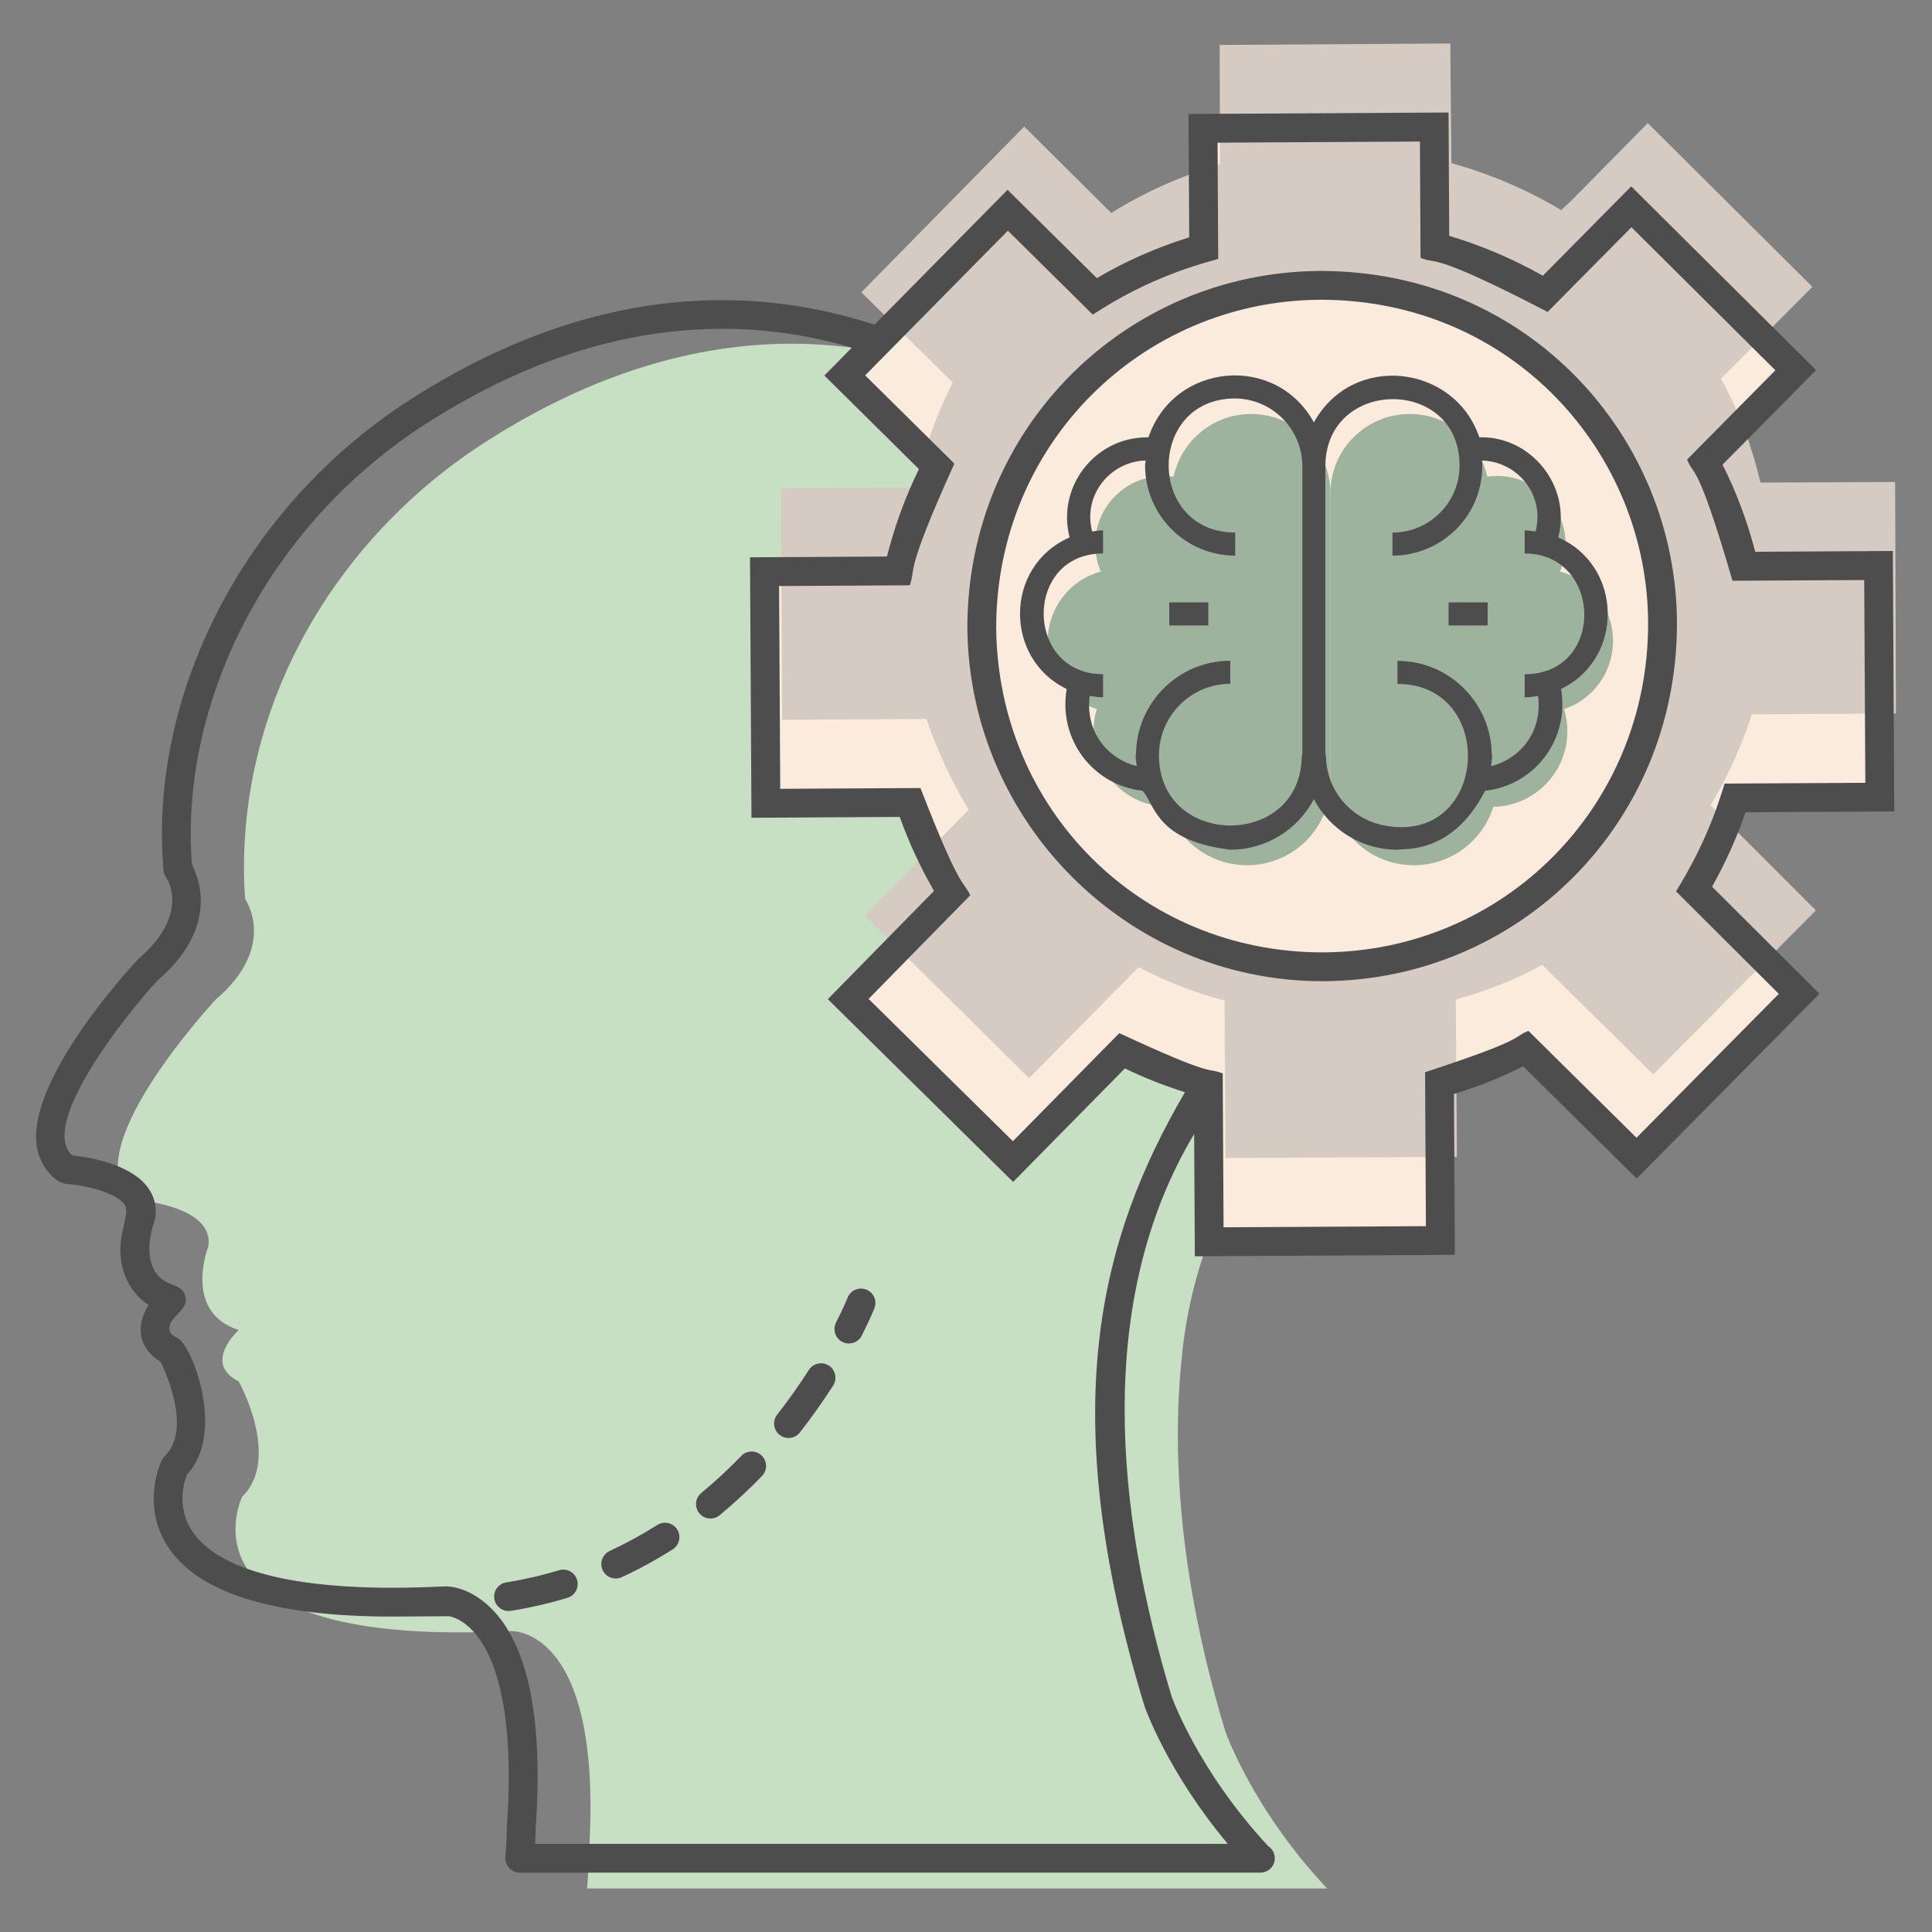 <svg xmlns="http://www.w3.org/2000/svg" enable-background="new 0 0 67 67" viewBox="0 0 67 67" id="Brainstorming"><rect x="0" y="0" width="67" height="67" fill="#808080" stroke="none"/><path fill="#c7e0c3" d="M42.491,60.032c0,0,0.921,2.679,3.533,5.459H20.361
			c0.05-0.628,0.05-1.047,0.05-1.047c0.569-8.08-2.696-7.879-2.696-7.879
			c-11.865,0.586-9.319-4.656-9.319-4.656c1.365-1.34-0.117-4.002-0.117-4.002
			c-1.273-0.636,0-1.784,0-1.784c-1.951-0.62-1.055-2.897-1.055-2.897
			c0.234-1.432-2.571-1.624-2.571-1.624c-2.227-1.507,2.822-6.933,2.822-6.933
			c2.177-1.859,1.03-3.483,1.03-3.483c-0.025-0.285-0.042-0.569-0.042-0.854
			c-0.092-6.146,3.291-11.789,8.49-15.08c5.493-3.492,13.908-5.987,22.909,1.809
			c4.982,4.329,7.494,10.986,5.928,17.4c-0.226,0.921-0.536,1.859-0.946,2.805
			c-0.033,0.084-0.067,0.151-0.1,0.226c-0.327,0.729-0.712,1.474-1.181,2.202
			c-0.293,0.46-0.569,0.946-0.821,1.432c-0.05,0.075-0.084,0.151-0.126,0.243
			c-0.77,1.574-1.306,3.249-1.549,4.99C40.641,49.54,40.699,54.12,42.491,60.032z" class="colorbdd7f0 svgShape"></path><path fill="#faebdc" d="M65.189,27.644l-0.045-8.032l-4.668,0.026c-0.295-1.271-0.741-2.481-1.354-3.614
		l3.15-3.185l-5.7-5.667l-2.637,2.667l-0.347,0.35c-1.186-0.706-2.462-1.26-3.828-1.631
		L49.737,4.405l-8.017,0.044l0.023,4.152c-1.347,0.386-2.632,0.954-3.78,1.673l-3.017-2.984
		l-5.652,5.729l3.185,3.15c-0.6,1.14-1.033,2.355-1.329,3.629l-4.638,0.026l0.045,8.032
		l5.001-0.028c0.37,1.119,0.861,2.162,1.458,3.144L31.283,32.742l-1.869,1.905l5.715,5.637
		l3.783-3.84c0.943,0.495,1.945,0.883,2.992,1.165l0.03,5.456l8.017-0.044l-0.03-5.456
		c1.059-0.294,2.057-0.693,2.994-1.198l3.84,3.798l5.637-5.7l-3.642-3.632
		c0.585-0.989,1.065-2.037,1.422-3.16L65.189,27.644z" class="colorffffff svgShape"></path><path fill="#d6cbc2" d="M59.322,27.922l3.649,3.649l-5.638,5.688l-3.849-3.799
			c-0.93,0.52-1.939,0.91-2.999,1.2l0.04,5.458l-8.028,0.04l-0.03-5.458
			c-1.03-0.27-2.049-0.67-2.979-1.16l-3.799,3.849l-5.708-5.648l1.879-1.899l1.73-1.76
			c-0.59-0.99-1.08-2.029-1.46-3.149l-5.009,0.03l-0.04-8.038l4.649-0.02
			c0.3-1.27,0.72-2.479,1.31-3.639l-3.169-3.129l5.648-5.748l3.019,2.999
			c1.14-0.72,2.429-1.29,3.769-1.69l-0.01-4.139l7.998-0.05l0.04,4.149
			c1.37,0.38,2.639,0.93,3.809,1.63l0.36-0.34l2.639-2.679l5.708,5.678l-3.169,3.189
			c0.63,1.13,1.07,2.329,1.37,3.599l4.669-0.02l0.03,8.028l-4.999,0.03
			C60.391,25.892,59.911,26.942,59.322,27.922z" class="colorf6968a svgShape"></path><path fill="#faebdc" d="M57.655,21.629c0,1.646-0.317,3.21-0.917,4.644
		c-1.764,4.256-5.949,7.219-10.816,7.254c-6.549,0.035-11.816-5.208-11.874-11.757
		c0-1.293,0.188-2.563,0.576-3.715c1.528-4.726,5.949-8.136,11.169-8.159
		c1.27,0,2.539,0.188,3.727,0.576c3.233,1.011,5.843,3.445,7.16,6.513
		C57.302,18.42,57.655,19.972,57.655,21.629z" class="colorffffff svgShape"></path><path fill="#9eb39d" d="M49.028,30.005c-1.6-0-2.891-1.291-2.891-2.886l-0-10.008
				c0-1.526,1.228-2.754,2.754-2.754c1.316,0,2.416,0.929,2.685,2.172
				c0.112-0.015,0.225-0.024,0.342-0.024c1.316,0,2.377,1.061,2.377,2.377
				c0,0.333-0.068,0.651-0.196,0.939c1.061,0.284,1.839,1.252,1.839,2.407
				c0,1.101-0.709,2.035-1.697,2.363c0.073,0.245,0.113,0.504,0.113,0.768
				c0,1.433-1.14,2.592-2.568,2.622C51.42,29.154,50.325,30.005,49.028,30.005z" class="color3ebda7 svgShape"></path><path fill="#9eb39d" d="M43.247,30.005c1.6-0,2.891-1.291,2.891-2.886l0-10.008
				c0-1.526-1.228-2.754-2.754-2.754c-1.316,0-2.416,0.929-2.685,2.172
				c-0.113-0.015-0.225-0.024-0.342-0.024c-1.316,0-2.377,1.061-2.377,2.377
				c0,0.333,0.068,0.651,0.196,0.939c-1.061,0.284-1.839,1.252-1.839,2.407
				c0,1.101,0.709,2.035,1.697,2.363c-0.073,0.245-0.112,0.504-0.112,0.768
				c0,1.433,1.14,2.592,2.568,2.622C40.855,29.154,41.95,30.005,43.247,30.005z" class="color3ebda7 svgShape"></path><path fill="#4d4d4d" d="M30.041 44.722c-.258-.101-.547.025-.648.282-.004.012-.134.336-.4.861-.125.247-.026.547.22.672.244.124.546.028.672-.22.298-.588.438-.947.438-.947C30.424 45.113 30.298 44.823 30.041 44.722zM19.389 54.455c-.594.18-1.21.322-1.831.42-.272.043-.459.299-.415.572.044.275.303.459.572.415.665-.106 1.326-.257 1.963-.451.264-.08.414-.359.334-.624C19.933 54.524 19.655 54.374 19.389 54.455zM22.793 52.885c-.532.338-1.087.641-1.65.902-.25.116-.36.413-.244.664.118.254.418.358.664.244.603-.279 1.197-.604 1.766-.965.233-.148.302-.457.154-.69C23.336 52.806 23.025 52.737 22.793 52.885zM25.706 50.491c-.442.458-.909.891-1.387 1.285-.213.176-.243.491-.067.704.176.212.49.243.704.067.507-.419 1.002-.877 1.47-1.362.192-.199.186-.515-.013-.707S25.898 50.292 25.706 50.491zM28.742 47.356c-.233-.149-.542-.08-.691.152-.342.535-.711 1.056-1.099 1.551-.17.218-.132.532.085.702.22.172.533.13.702-.085.407-.52.795-1.068 1.155-1.629C29.042 47.814 28.974 47.505 28.742 47.356z" class="color223059 svgShape"></path><path fill="#4d4d4d" d="M60.534,28.169l5.158-0.029l-0.05-9.032l-4.773,0.027
				c-0.275-1.065-0.655-2.078-1.133-3.021l3.244-3.28L56.569,6.463l-3.064,3.099
				c-1.037-0.584-2.126-1.048-3.247-1.383l-0.024-4.277l-9.017,0.05l0.024,4.278
				c-1.137,0.355-2.211,0.83-3.204,1.415l-3.096-3.062l-4.613,4.676
				c-5.21-1.694-10.66-0.861-15.979,2.521c-6.091,3.855-9.194,10.556-8.679,16.4
				C5.678,30.265,5.71,30.351,5.757,30.421c0.088,0.131,0.808,1.324-0.984,2.859
				c-0.386,0.416-3.767,4.122-3.508,6.393c0.094,0.822,0.693,1.356,1.018,1.38
				c0.602,0.042,1.684,0.271,2.025,0.703c0.307,0.387-0.518,1.347,0.105,2.655
				c0.166,0.349,0.414,0.631,0.74,0.844c-0.173,0.279-0.317,0.638-0.265,1.021
				c0.037,0.274,0.188,0.649,0.678,0.946c0.24,0.495,1.063,2.38,0.144,3.282
				c-0.041,0.04-0.075,0.087-0.1,0.138c-0.03,0.062-0.717,1.514,0.177,2.942
				c1.029,1.644,3.661,2.478,7.824,2.478h0.001c0.027,0,1.817-0.01,1.977-0.013
				c0.187,0.045,0.484,0.161,0.807,0.507c0.704,0.755,1.48,2.549,1.179,6.839
				c0,0.009-0.001,0.41-0.049,1.007c-0.011,0.139,0.037,0.277,0.131,0.379
				c0.094,0.103,0.228,0.161,0.367,0.161h25.664c0.007-0,0.013-0,0.02,0
				c0.276,0,0.5-0.224,0.5-0.5c0-0.176-0.09-0.33-0.228-0.419c-2.445-2.633-3.344-5.177-3.347-5.185
				c-1.952-6.44-2.658-13.765,0.779-19.514l0.024,4.243l9.017-0.05l-0.031-5.578
				c0.836-0.254,1.641-0.577,2.4-0.961l3.936,3.893l6.338-6.409l-3.723-3.712
				C59.84,29.917,60.229,29.053,60.534,28.169z M39.683,59.146c0.035,0.102,0.806,2.299,2.895,4.797
				H18.559c0.016-0.319,0.016-0.513,0.016-0.514c0.261-3.703-0.226-6.245-1.447-7.555
				c-0.743-0.797-1.496-0.881-1.773-0.857c-0.619,0.031-1.2,0.045-1.742,0.045H13.611
				c-4.712,0-6.392-1.086-6.97-1.998c-0.524-0.827-0.253-1.682-0.159-1.921
				c1.356-1.45,0.18-4.485-0.316-4.732c-0.1-0.05-0.271-0.152-0.287-0.27
				c-0.07-0.499,0.665-0.648,0.552-1.173c-0.116-0.532-0.773-0.273-1.115-0.985
				c-0.333-0.693,0.047-1.621,0.065-1.725c0.067-0.411-0.033-0.8-0.291-1.125
				c-0.632-0.797-2.085-1.014-2.585-1.066c-1.173-1.045,1.829-4.847,2.958-6.067
				c2.119-1.81,1.452-3.526,1.194-4.015c-0.437-5.521,2.546-11.766,8.228-15.362
				c4.9-3.114,9.873-3.969,14.659-2.569l-0.956,0.969l3.28,3.245
				c-0.462,0.937-0.834,1.954-1.11,3.032l-4.748,0.027l0.05,9.032l5.142-0.029
				c0.315,0.881,0.713,1.742,1.188,2.566l-3.682,3.754l6.426,6.338l3.877-3.937
				c0.663,0.327,1.363,0.597,2.082,0.826C38.133,42.946,36.568,48.873,39.683,59.146z M61.687,34.466
				l-4.935,4.99l-3.748-3.707c-0.603,0.244,0.022,0.251-3.584,1.435l0.029,5.338l-7.017,0.039
				l-0.029-5.336c-0.601-0.231-0.176,0.189-3.586-1.397l-3.691,3.748l-5.004-4.935l3.525-3.594
				c-0.249-0.532-0.33-0.114-1.726-3.719l-4.864,0.027l-0.039-7.032l4.533-0.025
				c0.221-0.612-0.215-0.333,1.546-4.221l-3.094-3.06l4.949-5.017l2.943,2.91l0.335-0.21
				c1.993-1.249,3.787-1.64,4.016-1.721l-0.022-4.031l7.017-0.039l0.022,4.032
				c0.602,0.255,0.267-0.27,4.407,1.877l2.907-2.938l4.991,4.961l-3.06,3.094
				c0.228,0.604,0.333-0.053,1.573,4.205l4.568-0.025l0.039,7.032l-4.88,0.027l-0.11,0.347
				c-0.609,1.914-1.463,3.183-1.574,3.392L61.687,34.466z" class="color223059 svgShape"></path><path fill="#4d4d4d" d="M45.79,9.396c-6.706,0.03-12.243,5.409-12.243,12.379
				c0.061,6.756,5.583,12.252,12.309,12.252h0.069c6.74-0.048,12.23-5.454,12.23-12.398
				C58.155,15.186,53.024,9.396,45.79,9.396z M45.919,33.027c-0.1,0-0.163,0-0.063,0
				c-6.285,0-11.252-4.946-11.309-11.257c0-6.4,5.084-11.347,11.245-11.375
				c6.664,0,11.363,5.329,11.363,11.233C57.155,27.976,52.154,32.982,45.919,33.027z" class="color223059 svgShape"></path><path fill="#4d4d4d" d="M54.036,18.637c0.473-1.809-0.975-3.529-2.734-3.471
				c-0.855-2.528-4.393-2.957-5.737-0.517c-1.328-2.413-4.862-2.069-5.737,0.517
				c-0.015-0-0.03-0-0.045-0c-1.82,0-3.145,1.729-2.689,3.471
				c-2.273,0.991-2.281,4.209-0.102,5.256c-0.299,1.74,0.9,3.339,2.635,3.53
				c0.438,0.514,0.475,1.73,3.042,2.045v-0c1.233-0.001,2.323-0.683,2.895-1.751
				c0.572,1.068,1.662,1.75,2.895,1.751v0c0.166-0.061,1.886,0.219,3.042-2.045
				c1.734-0.191,2.934-1.789,2.635-3.53C56.334,22.838,56.287,19.618,54.036,18.637z M37.789,24.134
				c0.152,0.025,0.305,0.047,0.464,0.047v-0.8c-2.73,0-2.76-4.188,0-4.188v-0.8
				c-0.129,0-0.253,0.022-0.378,0.038c-0.33-1.27,0.627-2.426,1.854-2.461
				c-0.003,0.059-0.018,0.114-0.018,0.173c0,1.723,1.402,3.125,3.125,3.125v-0.8
				c-3.066,0-3.083-4.635-0.011-4.65c1.291,0.009,2.339,1.06,2.339,2.352l-0,10.008
				c0,0.005-0.001,0.01-0.002,0.015h-0.018c0,3.255-4.952,3.236-4.952,0
				c0-1.367,1.109-2.479,2.473-2.479v-0.8c-1.8,0-3.263,1.463-3.271,3.263H39.382
				c0,0.133,0.024,0.26,0.039,0.389C38.43,26.322,37.627,25.399,37.789,24.134z M51.708,26.57
				c0.015-0.129,0.039-0.256,0.039-0.389h-0.014c-0.008-1.8-1.471-3.263-3.271-3.263v0.8
				c3.498,0,3.164,5.641-0.502,4.9c-1.127-0.232-1.977-1.23-1.977-2.421h-0.018
				c-0-0.005-0.002-0.01-0.002-0.015V16.172c0-3.085,4.653-3.118,4.653-0.028
				c0,1.282-1.043,2.325-2.326,2.325v0.8c1.729,0,3.213-1.43,3.108-3.298
				c1.224,0.034,2.185,1.187,1.854,2.461c-0.125-0.017-0.248-0.038-0.378-0.038v0.8
				c2.703,0,2.81,4.188,0,4.188v0.8c0.159,0,0.312-0.022,0.464-0.047
				C53.502,25.391,52.707,26.321,51.708,26.57z" class="color223059 svgShape"></path><rect width="1.354" height=".8" x="50.236" y="20.891" fill="#4d4d4d" class="color223059 svgShape"></rect><rect width="1.354" height=".8" x="40.549" y="20.891" fill="#4d4d4d" class="color223059 svgShape"></rect></svg>